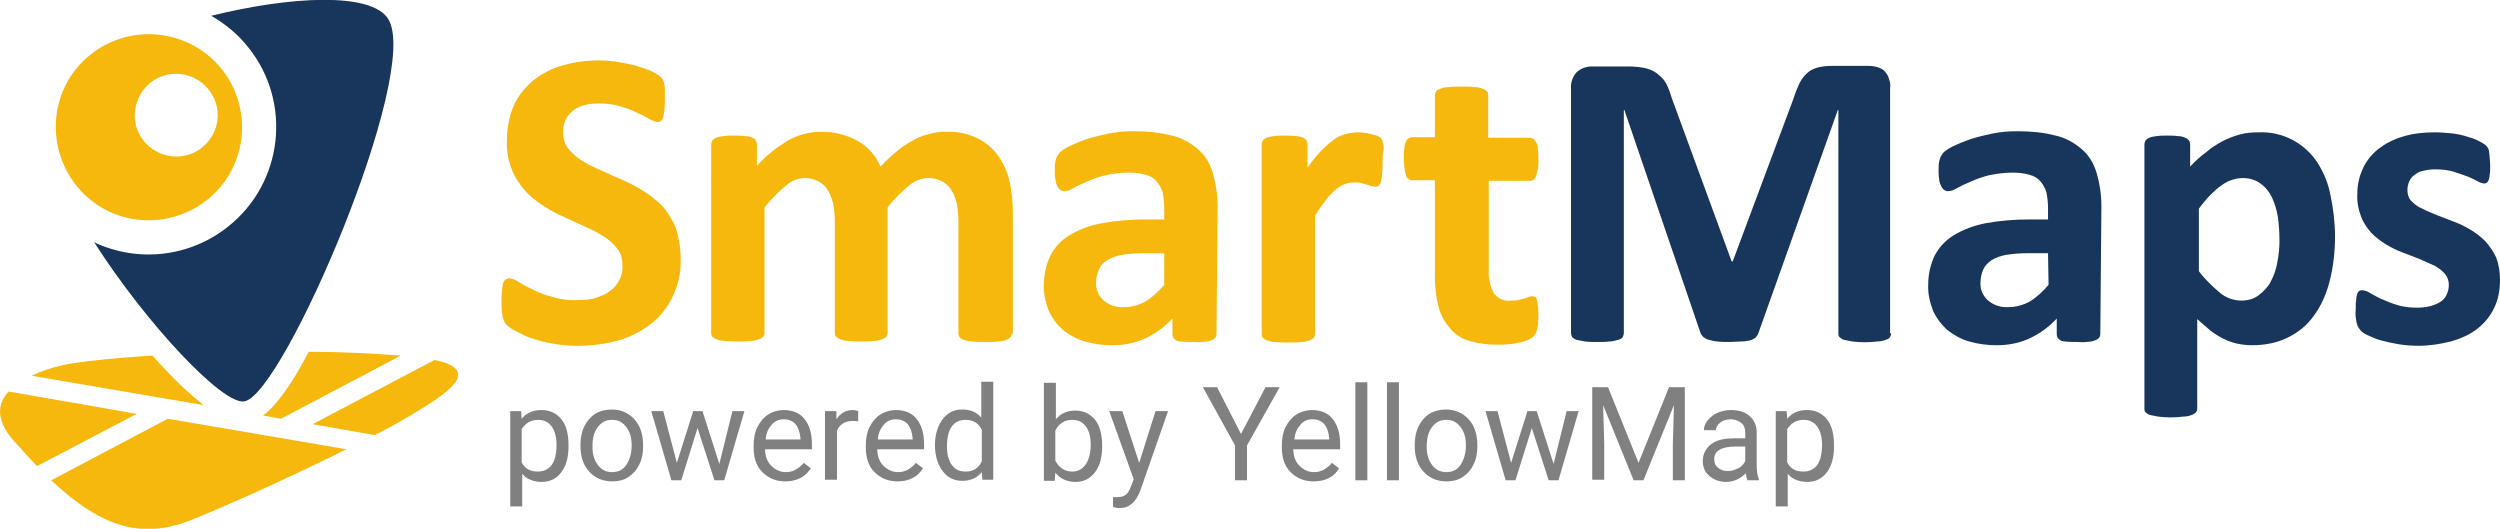 <?xml version="1.0" encoding="utf-8"?>
<!-- Generator: Adobe Illustrator 26.5.0, SVG Export Plug-In . SVG Version: 6.00 Build 0)  -->
<svg version="1.1" id="Ebene_1" xmlns="http://www.w3.org/2000/svg" xmlns:xlink="http://www.w3.org/1999/xlink" x="0px" y="0px"
	 viewBox="0 0 459.1 97.1" style="enable-background:new 0 0 459.1 97.1;" xml:space="preserve">
<style type="text/css">
	.st0{fill:#18355B;}
	.st1{fill:#F6B80C;}
	.st2{enable-background:new    ;}
	.st3{fill:#808080;}
</style>
<path id="path14" class="st0" d="M71.3,3.5c-3.1-5-18-4.2-32.5-0.6c2.6,1.5,4.9,3.4,6.8,5.8c8.1,10.1,6.4,24.9-3.7,32.9
	c-7,5.6-16.5,6.7-24.6,2.9c9.6,15,23.7,30,27.6,29.2C52.1,72.4,77.4,13.3,71.3,3.5"/>
<path class="st1" d="M40.5,12.4c-6.1-7.2-16.8-8.2-24.1-2.2S8.2,27,14.2,34.3s16.8,8.2,24.1,2.2l0,0C45.6,30.4,46.5,19.7,40.5,12.4z
	 M37.2,27c-3.2,2.7-8,2.2-10.7-1s-2.2-8,1-10.7s8-2.2,10.7,1l0,0C40.9,19.5,40.5,24.3,37.2,27z"/>
<path class="st1" d="M125,47.5c0.1,2.4-0.4,4.8-1.5,7c-0.9,1.9-2.3,3.7-4,5c-1.8,1.4-3.8,2.4-5.9,3c-3.9,1.1-8.1,1.3-12.1,0.6
	c-1.3-0.2-2.7-0.6-3.9-1c-1-0.3-1.9-0.8-2.9-1.3c-0.6-0.3-1.2-0.7-1.7-1.2c-0.4-0.4-0.6-0.9-0.7-1.5c-0.2-0.9-0.2-1.8-0.2-2.7
	c0-0.8,0-1.5,0.1-2c0-0.5,0.1-0.9,0.2-1.4c0.1-0.3,0.2-0.5,0.5-0.7c0.2-0.1,0.4-0.2,0.7-0.2c0.6,0.1,1.1,0.3,1.5,0.6
	c0.8,0.5,1.7,1,2.6,1.4c1.2,0.6,2.4,1.1,3.7,1.4c1.6,0.5,3.3,0.7,5,0.6c1.1,0,2.3-0.1,3.3-0.5c0.9-0.3,1.8-0.7,2.5-1.3
	c0.7-0.5,1.2-1.2,1.6-2s0.6-1.8,0.5-2.7c0-1.1-0.3-2.1-0.9-2.9c-0.7-0.9-1.5-1.6-2.4-2.2c-1.1-0.7-2.2-1.3-3.4-1.8
	c-1.3-0.6-2.6-1.2-3.9-1.8c-1.4-0.6-2.7-1.3-3.9-2.1c-1.3-0.8-2.4-1.7-3.4-2.8c-1-1.2-1.9-2.5-2.4-3.9c-0.7-1.7-1-3.6-0.9-5.4
	c0-2.2,0.4-4.4,1.3-6.4c0.8-1.8,2.1-3.3,3.6-4.6c1.6-1.2,3.4-2.2,5.4-2.7c2.1-0.6,4.3-0.9,6.6-0.9c1.2,0,2.4,0.1,3.6,0.3
	c1.1,0.2,2.3,0.4,3.3,0.7c0.9,0.3,1.9,0.6,2.8,1c0.6,0.3,1.1,0.6,1.6,1c0.2,0.2,0.4,0.4,0.5,0.7c0.1,0.2,0.2,0.5,0.2,0.7
	c0.1,0.4,0.1,0.8,0.1,1.1c0,0.5,0,1,0,1.7s0,1.4-0.1,1.9c0,0.4-0.1,0.9-0.2,1.3c-0.1,0.3-0.2,0.5-0.4,0.7c-0.2,0.2-0.4,0.2-0.7,0.2
	c-0.5-0.1-1-0.3-1.4-0.5c-0.6-0.4-1.4-0.8-2.3-1.2c-1-0.5-2.1-0.9-3.2-1.2c-1.3-0.4-2.6-0.5-3.9-0.5c-1,0-2,0.1-2.9,0.4
	c-0.7,0.2-1.4,0.6-2,1.1c-0.5,0.5-1,1.1-1.2,1.7c-0.3,0.7-0.4,1.4-0.4,2.1c0,1,0.3,2.1,0.9,2.9c0.7,0.9,1.5,1.6,2.4,2.2
	c1.1,0.7,2.3,1.3,3.5,1.8c1.3,0.6,2.6,1.2,4,1.8s2.7,1.3,4,2.1s2.4,1.7,3.5,2.8c1,1.2,1.8,2.5,2.4,3.9C124.7,43.8,125,45.6,125,47.5
	z"/>
<path class="st1" d="M185.8,61.2c0,0.2-0.1,0.5-0.2,0.7c-0.2,0.2-0.5,0.4-0.8,0.5c-0.5,0.2-1,0.3-1.5,0.3c-0.6,0.1-1.4,0.1-2.4,0.1
	c-0.8,0-1.6,0-2.4-0.1c-0.5,0-1-0.1-1.5-0.3c-0.3-0.1-0.6-0.2-0.8-0.5c-0.1-0.2-0.2-0.4-0.2-0.7V40.6c0-1.1-0.1-2.1-0.3-3.2
	c-0.2-0.9-0.5-1.7-1-2.5c-0.4-0.7-1-1.2-1.7-1.6c-0.8-0.4-1.6-0.6-2.5-0.6c-1.3,0-2.6,0.5-3.6,1.4c-1.4,1.2-2.8,2.5-3.9,4v23
	c0,0.2-0.1,0.5-0.2,0.7c-0.2,0.2-0.5,0.4-0.8,0.5c-0.5,0.2-1,0.3-1.5,0.3c-0.6,0.1-1.4,0.1-2.3,0.1c-0.8,0-1.6,0-2.4-0.1
	c-0.5,0-1-0.1-1.5-0.3c-0.3-0.1-0.6-0.3-0.8-0.5s-0.2-0.4-0.2-0.7V40.6c0-1.1-0.1-2.1-0.3-3.2c-0.2-0.9-0.5-1.7-1-2.5
	c-0.4-0.7-1-1.2-1.7-1.6c-0.8-0.4-1.6-0.6-2.4-0.6c-1.3,0-2.6,0.5-3.6,1.4c-1.4,1.2-2.7,2.5-3.9,4v23c0,0.2-0.1,0.5-0.2,0.7
	c-0.2,0.2-0.5,0.4-0.8,0.5c-0.5,0.2-1,0.3-1.5,0.3c-0.6,0.1-1.4,0.1-2.4,0.1c-0.8,0-1.6,0-2.4-0.1c-0.5,0-1-0.1-1.5-0.3
	c-0.3-0.1-0.6-0.3-0.8-0.5s-0.2-0.4-0.2-0.7V26.5c0-0.2,0.1-0.5,0.2-0.7c0.2-0.2,0.4-0.4,0.7-0.5c0.4-0.2,0.9-0.2,1.3-0.3
	c0.7-0.1,1.3-0.1,2-0.1s1.4,0,2.1,0.1c0.4,0,0.9,0.1,1.3,0.3c0.3,0.1,0.5,0.3,0.6,0.5s0.2,0.4,0.2,0.7v4c1.6-1.9,3.6-3.4,5.7-4.7
	c1.8-1,3.9-1.6,6-1.6c1.3,0,2.6,0.1,3.9,0.5c1.1,0.3,2.1,0.7,3.1,1.3c0.9,0.5,1.7,1.2,2.4,2s1.2,1.7,1.6,2.6c0.9-1,2-2,3.1-2.9
	c0.9-0.8,1.9-1.4,3-2c0.9-0.5,1.9-0.9,2.9-1.1c1-0.3,2-0.4,3-0.4c2-0.1,4,0.3,5.8,1.2c1.5,0.7,2.8,1.8,3.8,3.2c1,1.4,1.7,3,2.1,4.7
	c0.4,1.9,0.6,3.8,0.6,5.7v22.3L185.8,61.2L185.8,61.2z"/>
<path class="st1" d="M223.4,61.3c0,0.3-0.1,0.7-0.4,0.9c-0.4,0.3-0.8,0.4-1.2,0.5c-0.8,0.1-1.6,0.2-2.5,0.1c-0.9,0-1.7,0-2.6-0.1
	c-0.4,0-0.8-0.2-1.1-0.5c-0.2-0.2-0.3-0.5-0.3-0.9v-2.8c-1.4,1.5-3,2.7-4.9,3.6c-1.9,0.9-4,1.3-6.1,1.3c-1.7,0-3.4-0.2-5.1-0.7
	c-1.5-0.4-2.8-1.2-4-2.1c-1.1-1-2-2.2-2.6-3.5c-0.6-1.6-1-3.2-0.9-4.9c0-1.8,0.4-3.6,1.2-5.3c0.8-1.5,2-2.8,3.5-3.7
	c1.8-1.1,3.8-1.8,5.9-2.2c2.7-0.5,5.4-0.7,8.1-0.7h3.4v-2.1c0-1-0.1-1.9-0.3-2.9c-0.2-0.7-0.6-1.4-1.1-2s-1.2-1-2-1.2
	c-1-0.3-2.1-0.4-3.1-0.4c-1.5,0-3,0.2-4.4,0.5c-1.2,0.3-2.3,0.7-3.4,1.2c-1,0.4-1.8,0.8-2.5,1.2c-0.5,0.3-1,0.5-1.6,0.5
	c-0.3,0-0.5-0.1-0.8-0.3c-0.2-0.2-0.4-0.5-0.5-0.8c-0.2-0.4-0.3-0.8-0.3-1.2c-0.1-0.5-0.1-1.1-0.1-1.6c0-0.6,0-1.3,0.2-1.9
	c0.1-0.5,0.4-0.9,0.7-1.3c0.6-0.5,1.2-0.9,1.9-1.2c1-0.5,2.1-0.9,3.2-1.3c1.3-0.4,2.6-0.7,4-1c1.5-0.3,3-0.4,4.5-0.4
	c2.4,0,4.7,0.2,7,0.8c1.8,0.4,3.4,1.3,4.8,2.5c1.3,1.1,2.2,2.6,2.7,4.3c0.6,2,0.9,4.1,0.9,6.2L223.4,61.3L223.4,61.3z M213.8,46.5
	h-3.7c-1.4,0-2.7,0.1-4.1,0.3c-1,0.2-1.9,0.5-2.7,1c-0.7,0.4-1.2,1-1.5,1.7s-0.5,1.5-0.5,2.3c-0.1,1.3,0.4,2.5,1.4,3.4
	c1.1,0.9,2.4,1.3,3.8,1.2c1.3,0,2.7-0.4,3.8-1c1.3-0.8,2.5-1.9,3.5-3.1V46.5L213.8,46.5z"/>
<path class="st1" d="M253.9,29.7c0,0.9,0,1.7-0.1,2.3c0,0.5-0.1,0.9-0.2,1.4c-0.1,0.3-0.2,0.5-0.4,0.7c-0.2,0.1-0.4,0.2-0.6,0.2
	c-0.2,0-0.5-0.1-0.7-0.1l-0.9-0.3c-0.3-0.1-0.7-0.2-1.1-0.3c-0.4-0.1-0.8-0.1-1.3-0.1c-0.6,0-1.1,0.1-1.6,0.3
	c-0.6,0.2-1.2,0.6-1.7,1c-0.7,0.6-1.3,1.2-1.8,1.9c-0.7,0.9-1.4,1.9-2,2.9v21.7c0,0.2-0.1,0.5-0.2,0.7c-0.2,0.2-0.5,0.4-0.8,0.5
	c-0.5,0.2-1,0.3-1.5,0.3c-0.6,0.1-1.4,0.1-2.4,0.1c-0.8,0-1.6,0-2.4-0.1c-0.5,0-1-0.1-1.5-0.3c-0.3-0.1-0.6-0.3-0.8-0.5
	s-0.2-0.4-0.2-0.7V26.5c0-0.2,0.1-0.5,0.2-0.7c0.2-0.2,0.4-0.4,0.7-0.5c0.4-0.2,0.9-0.2,1.3-0.3c0.7-0.1,1.3-0.1,2-0.1
	s1.4,0,2.1,0.1c0.4,0,0.9,0.1,1.3,0.3c0.3,0.1,0.5,0.3,0.6,0.5s0.2,0.4,0.2,0.7v4.3c0.8-1.1,1.6-2.2,2.6-3.2c0.7-0.7,1.5-1.4,2.3-2
	c0.7-0.5,1.4-0.8,2.2-1c0.7-0.2,1.4-0.3,2.2-0.3c0.4,0,0.7,0,1.1,0.1c0.4,0,0.8,0.1,1.2,0.2s0.7,0.2,1.1,0.3
	c0.2,0.1,0.5,0.2,0.7,0.4c0.1,0.1,0.2,0.3,0.3,0.4c0.1,0.2,0.1,0.4,0.2,0.6c0.1,0.4,0.1,0.8,0.1,1.2
	C253.9,28.1,253.9,28.8,253.9,29.7z"/>
<path class="st1" d="M282.5,57.8c0,0.9,0,1.8-0.2,2.6c-0.1,0.5-0.3,0.9-0.6,1.3c-0.3,0.3-0.6,0.5-1,0.7c-0.5,0.2-1.1,0.4-1.6,0.5
	c-0.7,0.1-1.3,0.3-2,0.3c-0.7,0.1-1.4,0.1-2.2,0.1c-1.7,0-3.4-0.2-5.1-0.7c-1.4-0.4-2.6-1.2-3.5-2.3c-1-1.1-1.7-2.4-2.1-3.9
	c-0.5-1.8-0.7-3.7-0.7-5.5V33.1h-4.2c-0.5,0-1-0.4-1.1-0.9c-0.3-1-0.4-2-0.4-3.1c0-0.6,0-1.3,0.1-1.9c0-0.4,0.1-0.8,0.3-1.2
	c0.1-0.3,0.3-0.5,0.5-0.6s0.4-0.2,0.7-0.2h4.1v-7.7c0-0.2,0.1-0.5,0.2-0.7c0.2-0.3,0.5-0.4,0.8-0.5c0.5-0.2,1-0.3,1.5-0.3
	c0.6-0.1,1.4-0.1,2.4-0.1c0.8,0,1.6,0,2.4,0.1c0.5,0,1,0.1,1.5,0.3c0.3,0.1,0.6,0.3,0.8,0.5c0.2,0.2,0.2,0.4,0.2,0.7v7.8h7.6
	c0.2,0,0.5,0.1,0.7,0.2c0.2,0.2,0.4,0.4,0.5,0.6c0.2,0.4,0.3,0.8,0.3,1.2c0.1,0.6,0.1,1.3,0.1,1.9c0.1,1-0.1,2.1-0.4,3.1
	c-0.1,0.5-0.6,0.9-1.1,0.9h-7.6v16.3c-0.1,1.5,0.2,2.9,0.9,4.3c0.7,1,1.9,1.6,3.2,1.4c0.5,0,0.9,0,1.4-0.1c0.4-0.1,0.7-0.2,1.1-0.3
	l0.8-0.3c0.2-0.1,0.4-0.1,0.6-0.1s0.3,0.1,0.5,0.1c0.2,0.1,0.3,0.3,0.3,0.5c0.1,0.4,0.2,0.7,0.2,1.1
	C282.5,56.5,282.5,57.1,282.5,57.8z"/>
<path class="st0" d="M347.3,61.2c0,0.2-0.1,0.5-0.2,0.7c-0.2,0.3-0.5,0.4-0.8,0.5c-0.5,0.2-1,0.3-1.5,0.3c-1.6,0.2-3.1,0.2-4.7,0
	c-0.5-0.1-1-0.2-1.5-0.3c-0.3-0.1-0.6-0.3-0.8-0.5c-0.2-0.2-0.2-0.4-0.2-0.7v-41h-0.1l-14.6,41c-0.1,0.3-0.3,0.6-0.5,0.8
	c-0.3,0.2-0.6,0.4-1,0.5c-0.5,0.1-1,0.2-1.5,0.2c-0.6,0-1.4,0.1-2.3,0.1c-0.8,0-1.5,0-2.3-0.1c-0.5,0-1-0.2-1.5-0.3
	c-0.4-0.1-0.7-0.3-1-0.5c-0.2-0.2-0.4-0.5-0.5-0.7l-14-41h-0.1v41c0,0.2-0.1,0.5-0.2,0.7c-0.2,0.3-0.5,0.4-0.8,0.5
	c-0.5,0.1-1,0.3-1.5,0.3c-0.8,0.1-1.6,0.1-2.4,0.1s-1.6,0-2.3-0.1c-0.5-0.1-1-0.2-1.5-0.3c-0.3-0.1-0.6-0.3-0.8-0.5
	c-0.1-0.2-0.2-0.5-0.2-0.7V16.3c-0.1-1.1,0.3-2.2,1-3c0.7-0.7,1.8-1.1,2.8-1.1h6.7c1,0,2.1,0.1,3.1,0.3c0.8,0.2,1.6,0.5,2.2,1
	s1.2,1,1.6,1.7c0.5,0.9,0.8,1.8,1.1,2.8l11,30h0.2l11.2-30c0.3-1,0.7-1.9,1.1-2.8c0.4-0.7,0.8-1.3,1.4-1.8c0.5-0.5,1.2-0.8,1.9-1
	c0.8-0.2,1.7-0.3,2.5-0.3h6.9c0.6,0,1.2,0.1,1.8,0.3c0.5,0.2,0.9,0.4,1.2,0.8c0.3,0.4,0.6,0.8,0.7,1.3c0.2,0.6,0.3,1.1,0.2,1.7v45
	H347.3z"/>
<path class="st0" d="M385.7,61.3c0,0.3-0.1,0.7-0.4,0.9c-0.4,0.3-0.8,0.4-1.2,0.5c-0.8,0.1-1.6,0.2-2.5,0.1c-0.9,0-1.7,0-2.5-0.1
	c-0.4,0-0.8-0.2-1.1-0.5c-0.2-0.2-0.3-0.5-0.3-0.9v-2.8c-1.4,1.5-3,2.7-4.9,3.6c-1.9,0.9-4,1.3-6.1,1.3c-1.7,0-3.4-0.2-5.1-0.7
	c-1.5-0.4-2.8-1.2-4-2.1c-1.1-1-2-2.2-2.6-3.5c-0.6-1.6-1-3.2-0.9-4.9c0-1.8,0.4-3.6,1.2-5.3c0.8-1.5,2-2.8,3.5-3.7
	c1.8-1.1,3.8-1.8,5.8-2.2c2.7-0.5,5.4-0.7,8.1-0.7h3.4v-2.1c0-1-0.1-1.9-0.3-2.9c-0.2-0.7-0.6-1.4-1.1-2s-1.2-1-2-1.2
	c-1-0.3-2.1-0.4-3.1-0.4c-1.5,0-3,0.2-4.4,0.5c-1.2,0.3-2.3,0.7-3.4,1.2c-1,0.4-1.8,0.8-2.5,1.2c-0.5,0.3-1,0.5-1.6,0.5
	c-0.3,0-0.5-0.1-0.8-0.3c-0.2-0.2-0.4-0.5-0.5-0.8c-0.2-0.4-0.3-0.8-0.3-1.2c-0.1-0.5-0.1-1.1-0.1-1.6c0-0.6,0-1.3,0.2-1.9
	c0.1-0.5,0.4-0.9,0.7-1.3c0.6-0.5,1.2-0.9,1.9-1.2c1-0.5,2.1-0.9,3.2-1.3c1.3-0.4,2.6-0.7,4-1c1.5-0.3,3-0.4,4.5-0.4
	c2.4,0,4.7,0.2,7,0.8c1.8,0.4,3.4,1.3,4.8,2.5c1.3,1.1,2.2,2.6,2.7,4.3c0.6,2,0.9,4.1,0.9,6.2L385.7,61.3L385.7,61.3z M376.1,46.5
	h-3.7c-1.4,0-2.7,0.1-4,0.3c-1,0.2-1.9,0.5-2.7,1c-0.6,0.4-1.2,1-1.5,1.7s-0.5,1.5-0.5,2.3c-0.1,1.3,0.4,2.5,1.4,3.4
	c1.1,0.9,2.4,1.3,3.8,1.2c1.3,0,2.7-0.4,3.8-1c1.3-0.8,2.5-1.9,3.5-3.1L376.1,46.5L376.1,46.5z"/>
<path class="st0" d="M428.8,43.4c0,2.8-0.3,5.6-1,8.3c-0.6,2.3-1.5,4.4-2.9,6.3c-1.2,1.7-2.9,3.1-4.8,4c-2,1-4.3,1.4-6.5,1.4
	c-0.9,0-1.9-0.1-2.8-0.3s-1.7-0.5-2.5-0.9s-1.6-0.9-2.4-1.5c-0.8-0.7-1.6-1.4-2.4-2.1V75c0,0.3-0.1,0.5-0.2,0.7
	c-0.2,0.2-0.5,0.4-0.8,0.5c-0.5,0.2-1,0.3-1.5,0.3c-1.6,0.2-3.2,0.2-4.7,0c-0.5-0.1-1-0.2-1.5-0.3c-0.3-0.1-0.6-0.3-0.8-0.5
	c-0.2-0.2-0.2-0.4-0.2-0.7V26.5c0-0.2,0.1-0.5,0.2-0.7c0.2-0.2,0.4-0.4,0.7-0.5c0.4-0.2,0.8-0.2,1.3-0.3c0.7-0.1,1.3-0.1,2-0.1
	s1.3,0,2,0.1c0.4,0,0.9,0.1,1.3,0.3c0.3,0.1,0.5,0.3,0.7,0.5c0.1,0.2,0.2,0.4,0.2,0.7v4.1c0.9-1,1.9-1.9,3-2.7c0.9-0.8,1.9-1.4,3-2
	c1-0.5,2-0.9,3.1-1.2c1.1-0.3,2.3-0.4,3.4-0.4c2.3-0.1,4.5,0.4,6.5,1.5c1.8,1,3.3,2.4,4.4,4.1c1.2,1.9,2,3.9,2.4,6.1
	C428.5,38.4,428.8,40.9,428.8,43.4z M418.6,44.1c0-1.4-0.1-2.9-0.3-4.3c-0.2-1.3-0.6-2.5-1.1-3.6c-0.5-1-1.2-1.9-2.1-2.5
	c-0.9-0.7-2.1-1-3.2-1c-0.7,0-1.3,0.1-1.9,0.3c-0.7,0.2-1.3,0.5-2,1s-1.4,1.1-2,1.7c-0.8,0.8-1.5,1.7-2.2,2.6v11.5
	c1.1,1.5,2.5,2.8,3.9,4c1.1,0.9,2.5,1.4,3.9,1.4c1.2,0,2.3-0.3,3.2-1c0.9-0.7,1.7-1.5,2.2-2.5c0.6-1.1,1-2.3,1.2-3.5
	C418.5,46.7,418.6,45.4,418.6,44.1L418.6,44.1z"/>
<path class="st0" d="M459.1,51.4c0,1.8-0.3,3.6-1.1,5.2c-0.7,1.5-1.8,2.8-3.1,3.8c-1.4,1.1-3.1,1.8-4.8,2.3c-2,0.5-4,0.8-6,0.8
	c-1.2,0-2.5-0.1-3.7-0.3c-1.1-0.2-2.1-0.4-3.2-0.7c-0.8-0.2-1.6-0.6-2.3-0.9c-0.5-0.2-1-0.5-1.4-0.9c-0.3-0.4-0.6-0.8-0.7-1.3
	c-0.2-0.9-0.3-1.7-0.2-2.6c0-0.6,0-1.2,0.1-1.8c0-0.4,0.1-0.7,0.2-1.1c0.1-0.2,0.2-0.4,0.4-0.5c0.2-0.1,0.4-0.1,0.6-0.1
	c0.5,0.1,0.9,0.2,1.3,0.5c0.6,0.3,1.2,0.7,2.1,1.1c0.9,0.4,1.9,0.8,2.9,1.1c1.2,0.4,2.5,0.5,3.8,0.5c0.8,0,1.6-0.1,2.4-0.3
	c0.6-0.2,1.2-0.4,1.8-0.8c0.5-0.3,0.9-0.8,1.1-1.3c0.3-0.6,0.4-1.2,0.4-1.8c0-0.7-0.2-1.4-0.7-2s-1.2-1.1-1.9-1.5
	c-0.9-0.4-1.8-0.8-2.7-1.2c-1-0.4-2-0.8-3.1-1.2s-2.1-0.9-3.1-1.5s-1.9-1.3-2.7-2.1c-0.8-0.9-1.5-1.9-1.9-3
	c-0.5-1.3-0.8-2.8-0.7-4.2c0-1.6,0.3-3.1,1-4.6c0.6-1.4,1.6-2.6,2.8-3.6c1.3-1,2.8-1.8,4.5-2.3c1.9-0.6,3.9-0.8,5.9-0.8
	c1.1,0,2.1,0.1,3.2,0.2c0.9,0.1,1.9,0.3,2.8,0.6c0.7,0.2,1.4,0.4,2.1,0.8c0.4,0.2,0.8,0.4,1.2,0.7c0.2,0.2,0.4,0.4,0.5,0.6
	s0.2,0.5,0.2,0.7c0,0.3,0.1,0.6,0.1,1s0.1,0.9,0.1,1.5s0,1.3-0.1,1.7c0,0.4-0.1,0.7-0.2,1c-0.1,0.2-0.2,0.4-0.4,0.5
	c-0.2,0.1-0.4,0.1-0.5,0.1c-0.4-0.1-0.8-0.2-1.1-0.4c-0.5-0.3-1.1-0.6-1.9-0.9c-0.8-0.3-1.7-0.6-2.6-0.9c-1.1-0.3-2.2-0.4-3.3-0.4
	c-0.8,0-1.5,0.1-2.3,0.3c-0.6,0.1-1.1,0.4-1.6,0.8c-0.4,0.3-0.7,0.7-0.9,1.2c-0.2,0.5-0.3,1-0.3,1.5c0,0.7,0.2,1.5,0.7,2
	c0.6,0.6,1.2,1.1,2,1.4c0.9,0.5,1.8,0.8,2.7,1.2c1,0.4,2.1,0.8,3.1,1.2c1.1,0.4,2.1,0.9,3.1,1.5s1.9,1.3,2.7,2.1
	c0.8,0.9,1.5,1.9,2,3C458.9,48.6,459.1,50,459.1,51.4z"/>
<path class="st1" d="M30.3,67.8c-0.8-0.8-1.5-1.6-2.3-2.5c-8,0.5-14.3,1.2-17.1,1.9c-1.7,0.4-3.4,1-5.1,1.8l31.6,5.4
	C34.9,72.4,32.5,70.2,30.3,67.8z"/>
<path class="st1" d="M9.4,88.2c9.6,9,17,10.9,26.2,7.1c7.6-3.1,18.8-8.2,28-12.8l-32.8-5.6L9.4,88.2z"/>
<path class="st1" d="M48.3,76.3l3.3,0.6l22-11.6c-5.2-0.4-11-0.7-16.9-0.7C53,71.7,50.2,74.9,48.3,76.3z"/>
<path class="st1" d="M68.8,79.9c2.8-1.4,5.1-2.7,6.9-3.8c6.3-3.8,13.1-8.1,4.1-10L57.4,77.9L68.8,79.9z"/>
<path class="st1" d="M1.6,71.9c-2.1,2.2-2.4,5.2,0.8,8.9c1.5,1.7,3,3.3,4.4,4.8L25.1,76L1.6,71.9z"/>
<g>
	<g class="st2">
		<path class="st3" d="M104.4,82c0,1.9-0.4,3.5-1.3,4.7s-2.1,1.8-3.6,1.8c-1.5,0-2.8-0.5-3.6-1.5V93h-2.2V75.5h2l0.1,1.4
			c0.9-1.1,2.1-1.6,3.7-1.6c1.5,0,2.7,0.6,3.6,1.7s1.3,2.7,1.3,4.8V82z M102.2,81.7c0-1.4-0.3-2.6-0.9-3.4s-1.4-1.2-2.5-1.2
			c-1.3,0-2.3,0.6-3,1.7v6.1c0.6,1.2,1.6,1.7,3,1.7c1,0,1.9-0.4,2.5-1.2S102.2,83.3,102.2,81.7z"/>
		<path class="st3" d="M106.6,81.7c0-1.2,0.2-2.4,0.7-3.4s1.2-1.8,2-2.3s1.9-0.8,3-0.8c1.7,0,3.1,0.6,4.2,1.8s1.6,2.8,1.6,4.8V82
			c0,1.2-0.2,2.3-0.7,3.3s-1.1,1.7-2,2.3s-1.9,0.8-3,0.8c-1.7,0-3.1-0.6-4.2-1.8s-1.6-2.8-1.6-4.7V81.7z M108.8,82
			c0,1.4,0.3,2.5,1,3.4s1.5,1.3,2.6,1.3c1.1,0,2-0.4,2.6-1.3s1-2.1,1-3.6c0-1.4-0.3-2.5-1-3.4s-1.5-1.3-2.6-1.3
			c-1.1,0-1.9,0.4-2.6,1.3S108.8,80.4,108.8,82z"/>
		<path class="st3" d="M132.1,85.2l2.4-9.7h2.2L133,88.2h-1.8l-3.1-9.6l-3,9.6h-1.8l-3.7-12.7h2.2l2.5,9.5l3-9.5h1.7L132.1,85.2z"/>
		<path class="st3" d="M144.2,88.4c-1.7,0-3.1-0.6-4.2-1.7s-1.6-2.6-1.6-4.5v-0.4c0-1.3,0.2-2.4,0.7-3.4s1.2-1.8,2-2.3
			s1.8-0.8,2.8-0.8c1.6,0,2.9,0.5,3.8,1.6s1.4,2.6,1.4,4.7v0.9h-8.6c0,1.2,0.4,2.3,1.1,3s1.6,1.2,2.7,1.2c0.8,0,1.4-0.2,1.9-0.5
			s1-0.7,1.4-1.2l1.3,1C147.9,87.6,146.3,88.4,144.2,88.4z M143.9,77c-0.9,0-1.6,0.3-2.2,1s-1,1.5-1.1,2.7h6.4v-0.2
			c-0.1-1.1-0.4-2-0.9-2.6S144.8,77,143.9,77z"/>
		<path class="st3" d="M157.7,77.4c-0.3-0.1-0.7-0.1-1.1-0.1c-1.4,0-2.4,0.6-2.9,1.8v9h-2.2V75.5h2.1l0,1.5c0.7-1.1,1.7-1.7,3-1.7
			c0.4,0,0.7,0.1,1,0.2V77.4z"/>
		<path class="st3" d="M164.8,88.4c-1.7,0-3.1-0.6-4.2-1.7s-1.6-2.6-1.6-4.5v-0.4c0-1.3,0.2-2.4,0.7-3.4s1.2-1.8,2-2.3
			s1.8-0.8,2.8-0.8c1.6,0,2.9,0.5,3.8,1.6s1.4,2.6,1.4,4.7v0.9h-8.6c0,1.2,0.4,2.3,1.1,3s1.6,1.2,2.7,1.2c0.8,0,1.4-0.2,1.9-0.5
			s1-0.7,1.4-1.2l1.3,1C168.5,87.6,166.9,88.4,164.8,88.4z M164.5,77c-0.9,0-1.6,0.3-2.2,1s-1,1.5-1.1,2.7h6.4v-0.2
			c-0.1-1.1-0.4-2-0.9-2.6S165.4,77,164.5,77z"/>
		<path class="st3" d="M171.7,81.7c0-1.9,0.5-3.5,1.4-4.7s2.1-1.8,3.6-1.8c1.5,0,2.7,0.5,3.5,1.5v-6.6h2.2v18h-2l-0.1-1.4
			c-0.9,1.1-2.1,1.6-3.6,1.6c-1.5,0-2.7-0.6-3.6-1.8s-1.4-2.8-1.4-4.7V81.7z M173.9,82c0,1.4,0.3,2.6,0.9,3.4s1.4,1.2,2.5,1.2
			c1.4,0,2.4-0.6,3-1.9v-5.8c-0.6-1.2-1.6-1.8-3-1.8c-1.1,0-1.9,0.4-2.5,1.2S173.9,80.4,173.9,82z"/>
		<path class="st3" d="M202.4,82c0,1.9-0.4,3.5-1.3,4.7s-2.1,1.8-3.6,1.8c-1.6,0-2.8-0.6-3.7-1.7l-0.1,1.5h-2v-18h2.2v6.7
			c0.9-1.1,2.1-1.6,3.6-1.6s2.7,0.6,3.6,1.7s1.3,2.8,1.3,4.8V82z M200.3,81.7c0-1.5-0.3-2.6-0.9-3.4s-1.4-1.2-2.5-1.2
			c-1.4,0-2.5,0.7-3.1,2v5.5c0.7,1.3,1.7,2,3.1,2c1,0,1.8-0.4,2.4-1.2S200.3,83.3,200.3,81.7z"/>
		<path class="st3" d="M209.2,85l3-9.5h2.3l-5.1,14.6c-0.8,2.1-2,3.2-3.8,3.2l-0.4,0l-0.8-0.2v-1.8l0.6,0c0.7,0,1.3-0.1,1.7-0.4
			s0.7-0.8,1-1.6l0.5-1.3l-4.5-12.5h2.4L209.2,85z"/>
		<path class="st3" d="M227.9,79.7l4.5-8.6h2.6L229,81.8v6.4h-2.2v-6.4l-5.9-10.7h2.6L227.9,79.7z"/>
		<path class="st3" d="M241.2,88.4c-1.7,0-3.1-0.6-4.2-1.7s-1.6-2.6-1.6-4.5v-0.4c0-1.3,0.2-2.4,0.7-3.4s1.2-1.8,2-2.3
			s1.8-0.8,2.8-0.8c1.6,0,2.9,0.5,3.8,1.6s1.4,2.6,1.4,4.7v0.9h-8.6c0,1.2,0.4,2.3,1.1,3s1.6,1.2,2.7,1.2c0.8,0,1.4-0.2,1.9-0.5
			s1-0.7,1.4-1.2l1.3,1C245,87.6,243.4,88.4,241.2,88.4z M241,77c-0.9,0-1.6,0.3-2.2,1s-1,1.5-1.1,2.7h6.4v-0.2
			c-0.1-1.1-0.4-2-0.9-2.6S241.9,77,241,77z"/>
		<path class="st3" d="M251.1,88.2h-2.2v-18h2.2V88.2z"/>
		<path class="st3" d="M256.9,88.2h-2.2v-18h2.2V88.2z"/>
		<path class="st3" d="M259.8,81.7c0-1.2,0.2-2.4,0.7-3.4s1.2-1.8,2-2.3s1.9-0.8,3-0.8c1.7,0,3.1,0.6,4.2,1.8s1.6,2.8,1.6,4.8V82
			c0,1.2-0.2,2.3-0.7,3.3s-1.1,1.7-2,2.3s-1.9,0.8-3,0.8c-1.7,0-3.1-0.6-4.2-1.8s-1.6-2.8-1.6-4.7V81.7z M262,82
			c0,1.4,0.3,2.5,1,3.4s1.5,1.3,2.6,1.3c1.1,0,2-0.4,2.6-1.3s1-2.1,1-3.6c0-1.4-0.3-2.5-1-3.4s-1.5-1.3-2.6-1.3
			c-1.1,0-1.9,0.4-2.6,1.3S262,80.4,262,82z"/>
		<path class="st3" d="M285.3,85.2l2.4-9.7h2.2l-3.7,12.7h-1.8l-3.1-9.6l-3,9.6h-1.8l-3.7-12.7h2.2l2.5,9.5l3-9.5h1.7L285.3,85.2z"
			/>
		<path class="st3" d="M295.3,71.1l5.6,13.9l5.6-13.9h2.9v17.1h-2.2v-6.6l0.2-7.2l-5.6,13.8H300l-5.6-13.8l0.2,7.1v6.6h-2.2V71.1
			H295.3z"/>
		<path class="st3" d="M320.9,88.2c-0.1-0.2-0.2-0.7-0.3-1.3c-1,1-2.2,1.6-3.6,1.6c-1.2,0-2.3-0.4-3.1-1.1s-1.2-1.6-1.2-2.7
			c0-1.3,0.5-2.3,1.5-3.1s2.4-1.1,4.2-1.1h2.1v-1c0-0.8-0.2-1.4-0.7-1.8s-1.1-0.7-2-0.7c-0.8,0-1.4,0.2-1.9,0.6s-0.8,0.9-0.8,1.4
			h-2.2c0-0.6,0.2-1.2,0.7-1.8s1.1-1.1,1.8-1.4s1.6-0.5,2.5-0.5c1.5,0,2.6,0.4,3.4,1.1s1.3,1.7,1.3,3v5.8c0,1.2,0.1,2.1,0.4,2.8v0.2
			H320.9z M317.3,86.5c0.7,0,1.3-0.2,1.9-0.5s1.1-0.8,1.3-1.4V82h-1.7c-2.7,0-4,0.8-4,2.3c0,0.7,0.2,1.2,0.7,1.6
			S316.5,86.5,317.3,86.5z"/>
		<path class="st3" d="M336.8,82c0,1.9-0.4,3.5-1.3,4.7s-2.1,1.8-3.6,1.8c-1.5,0-2.8-0.5-3.6-1.5V93h-2.2V75.5h2l0.1,1.4
			c0.9-1.1,2.1-1.6,3.7-1.6c1.5,0,2.7,0.6,3.6,1.7s1.3,2.7,1.3,4.8V82z M334.6,81.7c0-1.4-0.3-2.6-0.9-3.4s-1.4-1.2-2.5-1.2
			c-1.3,0-2.3,0.6-3,1.7v6.1c0.6,1.2,1.6,1.7,3,1.7c1,0,1.9-0.4,2.5-1.2S334.6,83.3,334.6,81.7z"/>
	</g>
</g>
</svg>
